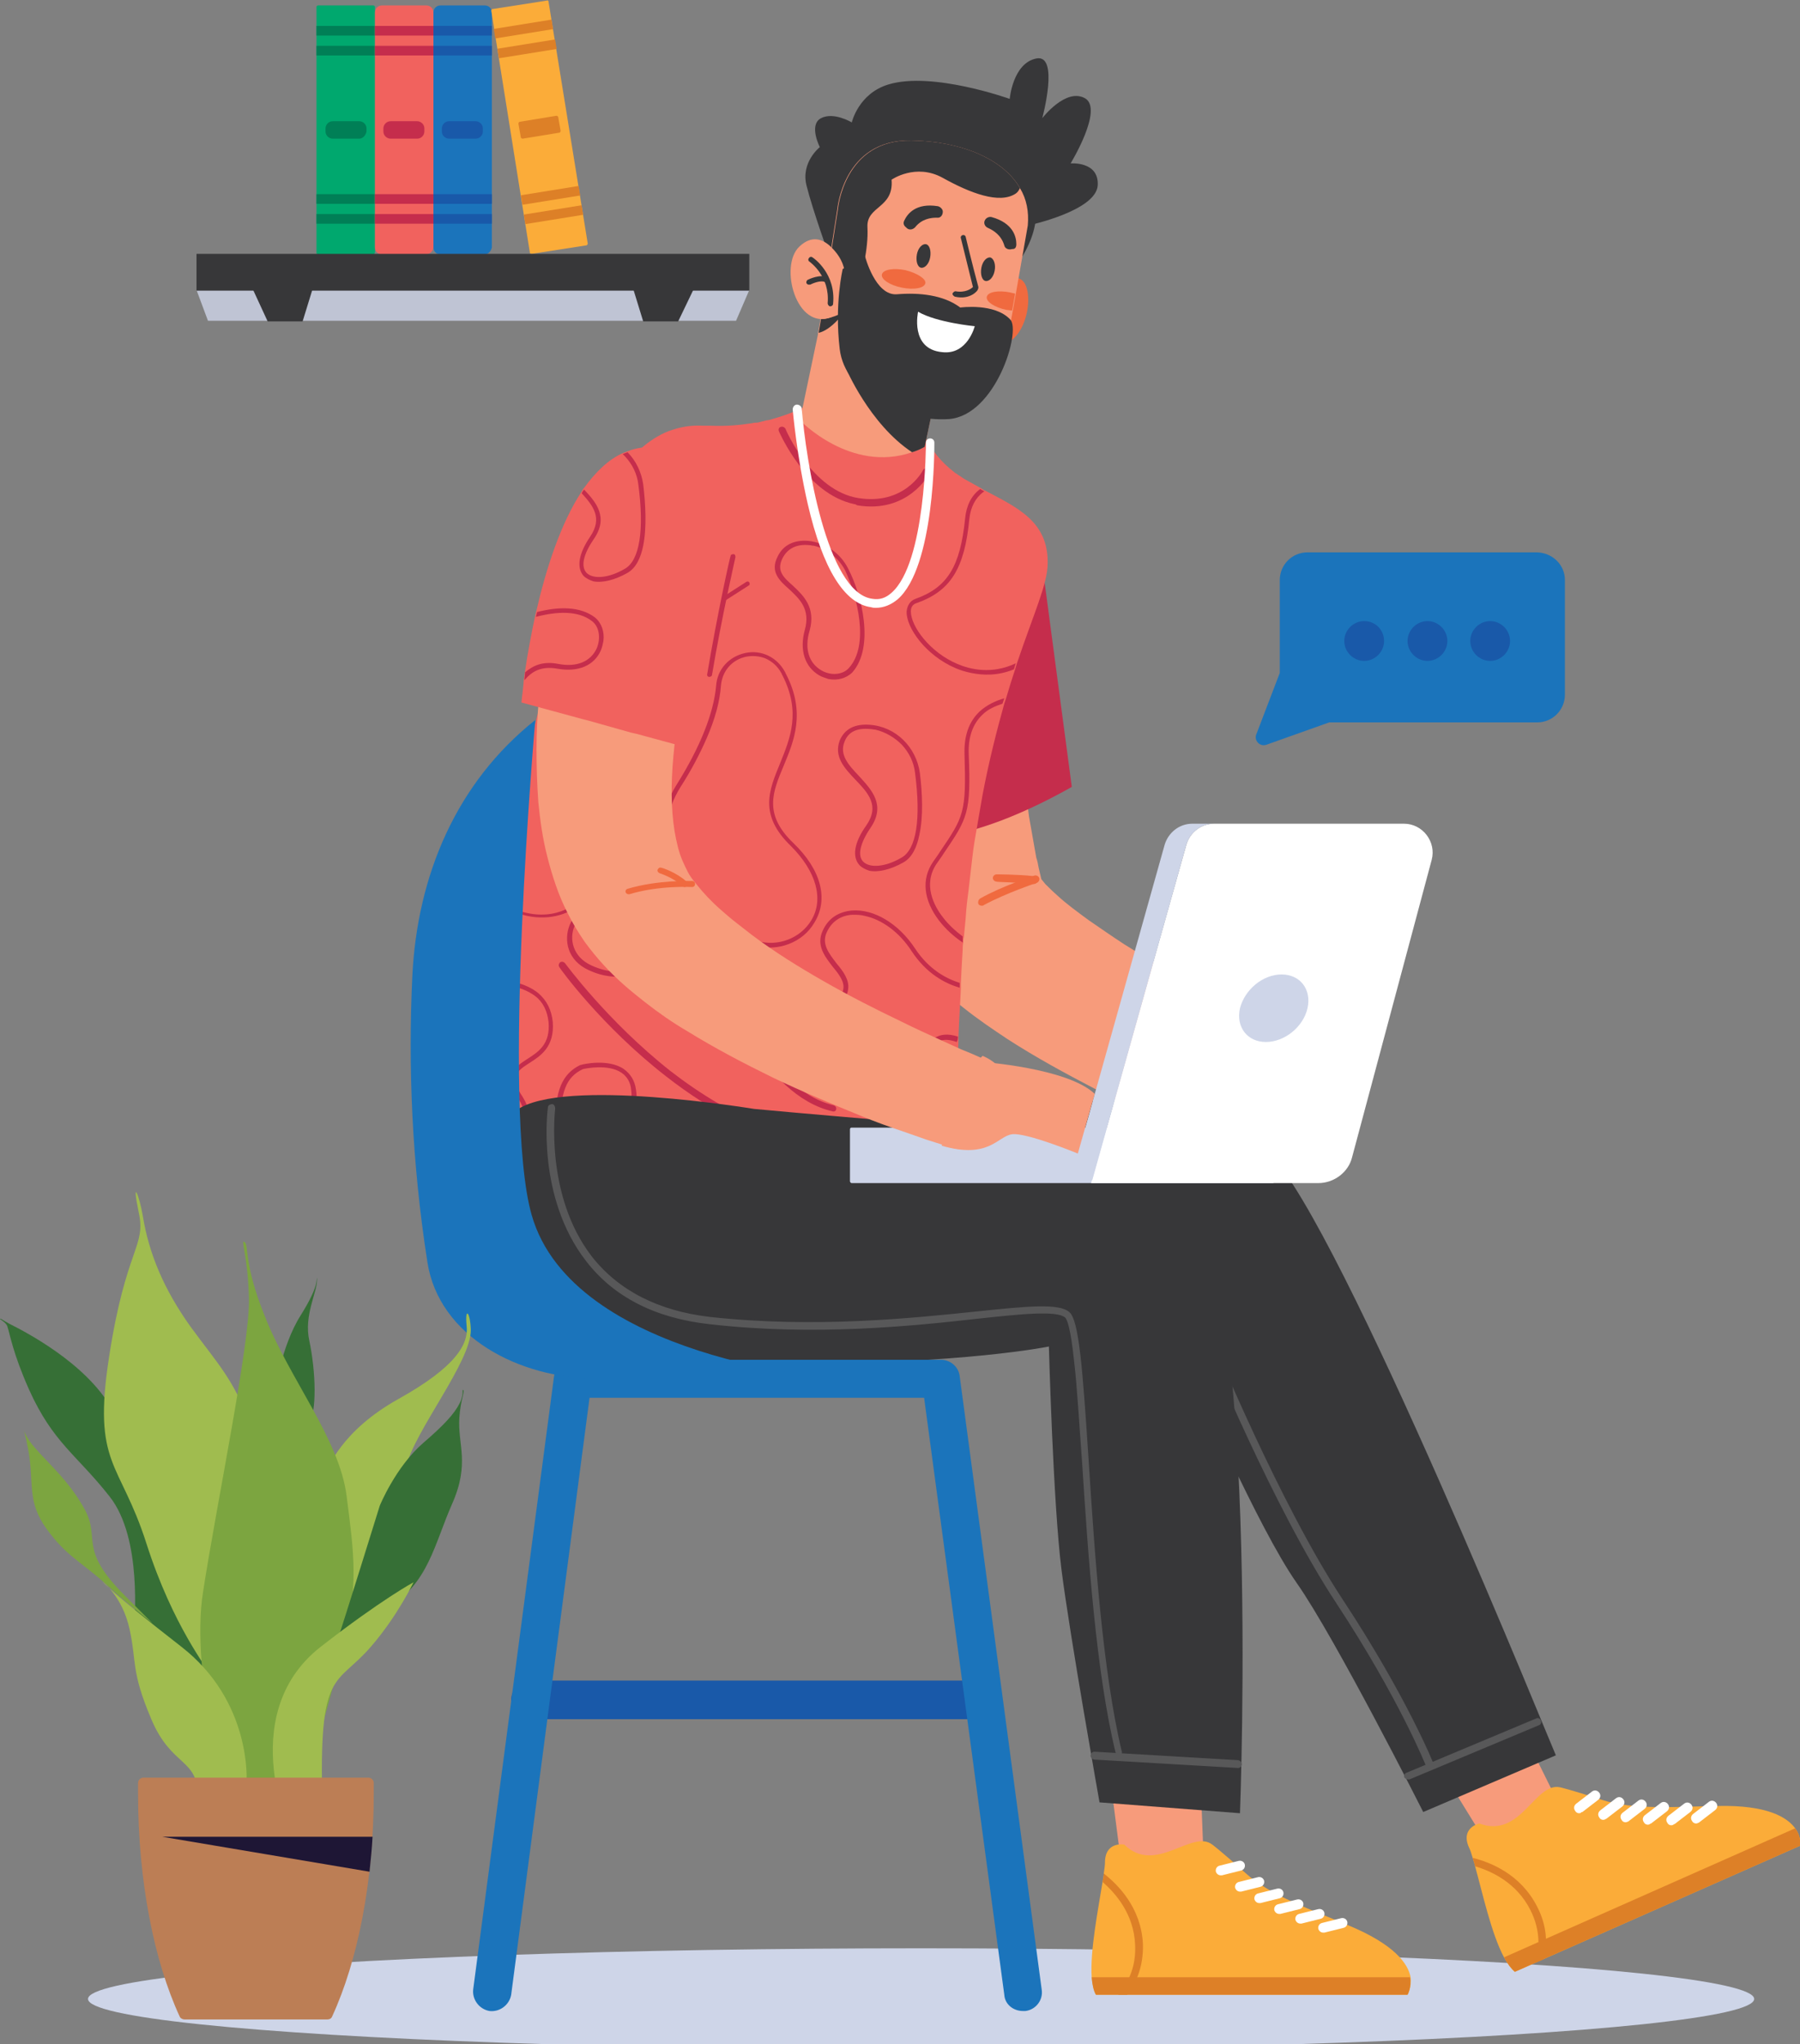 <?xml version="1.0" encoding="utf-8"?>
<!-- Generator: Adobe Illustrator 23.0.0, SVG Export Plug-In . SVG Version: 6.00 Build 0)  -->
<svg version="1.1" id="Layer_1" xmlns="http://www.w3.org/2000/svg" xmlns:xlink="http://www.w3.org/1999/xlink" x="0px" y="0px"
	 width="298.6px" height="339px" viewBox="0 0 298.6 339" style="enable-background:new 0 0 298.6 339;" xml:space="preserve">
<rect x="0" y="0" width="298.6" height="339" fill="#808080" stroke="none"/>
<style type="text/css">
	.st0{fill:#CED5E8;}
	.st1{fill:#F79B7B;}
	.st2{fill:#C52D4C;}
	.st3{fill:#F06A3F;}
	.st4{fill:#FBAC39;}
	.st5{fill:#DD8027;}
	.st6{fill:#FFFFFF;}
	.st7{fill:#373739;}
	.st8{fill:#585859;}
	.st9{fill:#F1625E;}
	.st10{fill:#1959A9;}
	.st11{fill:#1B74BB;}
	.st12{fill:#00A86E;}
	.st13{fill:#007F56;}
	.st14{opacity:0.8;}
	.st15{fill:#366F36;}
	.st16{fill:#A0BC4F;}
	.st17{fill:#7CA540;}
	.st18{fill:#BC7E55;}
	.st19{fill:#1E1635;}
</style>
<g>
	<g>
		<ellipse class="st0" cx="152.8" cy="331.5" rx="138.2" ry="8.4"/>
	</g>
	<g>
		<g>
			<g>
				<g>
					<g>
						<g>
							<g>
								<path class="st1" d="M145.1,88l-0.2,0.8l-0.1,0.6l-0.2,1.2c-0.1,0.7-0.2,1.5-0.4,2.2c-0.2,1.5-0.4,2.9-0.5,4.3
									c-0.3,2.9-0.5,5.7-0.7,8.5c-0.1,2.8-0.2,5.7-0.1,8.5c0,2.8,0.2,5.7,0.4,8.5c0.2,2.8,0.5,5.6,0.8,8.4
									c0.2,1.4,0.4,2.8,0.6,4.2c0.1,0.7,0.2,1.4,0.3,2.1l0.4,2.1c0.1,0.7,0.3,1.4,0.4,2.1c0.1,0.7,0.3,1.4,0.4,2.1
									c0.3,1.4,0.6,2.8,1,4.1c0.2,0.7,0.3,1.4,0.5,2.1l0.6,2.1l0.1,0.5l0.1,0.3l0.2,0.5c0.1,0.5,0.3,0.9,0.5,1.3
									c0.2,0.4,0.3,0.8,0.5,1.2c0.2,0.4,0.3,0.7,0.5,1l0.3,0.5c0.1,0.2,0.2,0.3,0.3,0.5l0.3,0.4l0.3,0.4c0.2,0.3,0.4,0.5,0.5,0.8
									c0.7,1,1.4,1.8,2.1,2.5c0.7,0.7,1.3,1.4,2,2c1.3,1.2,2.5,2.3,3.8,3.3c2.5,2,4.9,3.6,7.3,5.2c4.8,3.1,9.6,5.7,14.4,8.2
									c4.8,2.5,9.6,4.8,14.5,7c2.4,1.1,4.9,2.2,7.3,3.2c1.2,0.5,2.4,1,3.7,1.5l1.9,0.8l1.9,0.8l8.4-18.9l-1.6-0.8l-1.7-0.9
									l-3.4-1.7c-2.2-1.2-4.5-2.4-6.7-3.6c-4.4-2.4-8.8-4.9-13-7.4c-2.1-1.3-4.2-2.6-6.3-3.9c-2-1.3-4-2.7-5.9-4
									c-1.9-1.4-3.7-2.7-5.2-4.1c-0.8-0.7-1.4-1.3-2-1.9c-0.5-0.6-0.9-1.1-1-1.3c0,0,0,0,0,0c0,0,0,0,0,0c0,0,0,0,0,0l0,0
									c0,0,0,0,0,0c0,0.1,0.1,0.1,0.1,0.2c0,0.1,0.1,0.2,0.1,0.3c0.1,0.1,0.1,0.2,0.2,0.4l0,0.1c0,0,0,0,0,0l0-0.1l0-0.2l-0.1-0.4
									l-0.4-1.7c-0.1-0.6-0.2-1.1-0.4-1.7c-0.2-1.1-0.4-2.3-0.6-3.4c-0.1-0.6-0.2-1.2-0.3-1.7c-0.1-0.6-0.2-1.2-0.3-1.7
									c-0.3-2.3-0.6-4.6-0.8-7c-0.2-2.3-0.3-4.7-0.4-7c-0.1-2.3-0.1-4.7-0.1-7c0-2.3,0.1-4.7,0.3-7c0.2-2.3,0.4-4.7,0.6-6.9
									c0.1-1.1,0.3-2.3,0.5-3.4c0.1-0.6,0.2-1.1,0.3-1.6l0.1-0.8l0.1-0.5L145.1,88z"/>
							</g>
						</g>
					</g>
					<g>
						<path class="st2" d="M173,94.4l4.8,36.1c-7.1,4-13.9,6.8-20,8L173,94.4z"/>
					</g>
					<g>
						<g>
							<g>
								<g>
									<path class="st3" d="M162.9,150.2c0.1,0,0.2,0,0.3-0.1c3.7-2,8.8-3.7,8.8-3.7c0.3-0.1,0.5-0.5,0.4-0.8
										c-0.1-0.3-0.5-0.5-0.8-0.4c-0.2,0.1-5.3,1.7-9,3.8c-0.3,0.2-0.4,0.6-0.3,0.9C162.4,150.1,162.6,150.2,162.9,150.2z"/>
								</g>
							</g>
						</g>
						<g>
							<g>
								<g>
									<path class="st3" d="M171.5,146.6c0.3,0,0.6-0.2,0.6-0.6c0-0.3-0.2-0.7-0.6-0.7c-2.6-0.3-6.1-0.3-6.2-0.3c0,0,0,0,0,0
										c-0.3,0-0.6,0.3-0.6,0.6c0,0.3,0.3,0.6,0.6,0.6C165.3,146.3,168.8,146.3,171.5,146.6C171.4,146.6,171.4,146.6,171.5,146.6z
										"/>
								</g>
							</g>
						</g>
					</g>
				</g>
				<g>
					<g>
						<g>
							<g>
								<g>
									<g>
										<polygon class="st1" points="239.9,294.8 246.5,305.5 259,300 253.3,288.5 										"/>
									</g>
								</g>
							</g>
						</g>
						<g>
							<g>
								<g>
									<g>
										<g>
											<g>
												<g>
													<path class="st4" d="M298.6,306.1L251.3,327c-0.6-0.5-1.2-1.3-1.8-2.4c-2.1-3.9-3.6-10.8-4.8-15.1
														c-0.1-0.5-0.3-1-0.4-1.4c-0.2-0.7-0.4-1.3-0.6-1.7c-1.5-3.3,1.7-4,1.7-4c6.9,2.6,9.2-6.9,13.4-6c0,0,1.8,0.4,7,2.1
														c5.2,1.7,12.6,1.1,19.1,1c8.3-0.2,11.6,1.9,12.9,3.7C298.9,304.7,298.6,306.1,298.6,306.1z"/>
												</g>
											</g>
										</g>
									</g>
								</g>
							</g>
							<g>
								<g>
									<g>
										<g>
											<g>
												<path class="st5" d="M298.6,306.1L251.3,327c-0.6-0.5-1.2-1.3-1.8-2.4l48.3-21.4C298.9,304.7,298.6,306.1,298.6,306.1z"
													/>
											</g>
										</g>
									</g>
								</g>
							</g>
							<g>
								<g>
									<g>
										<g>
											<g>
												<g>
													<path class="st5" d="M256.1,324.9l-1.4,0.6c0.7-2.2,0.9-5.3-0.8-8.7c-2.3-4.6-6.5-6.5-9.2-7.3c-0.1-0.5-0.3-1-0.4-1.4
														c2.8,0.7,7.9,2.6,10.7,8.1C256.7,319.5,256.7,322.5,256.1,324.9z"/>
												</g>
											</g>
										</g>
									</g>
								</g>
							</g>
							<g>
								<g>
									<g>
										<g>
											<g>
												<path class="st6" d="M266.3,301.7c-0.3,0.2-0.8,0.1-1-0.3c-0.3-0.4-0.2-0.9,0.2-1.2l2.6-2c0.4-0.3,0.9-0.2,1.2,0.2
													c0.3,0.4,0.2,0.9-0.2,1.2l-2.6,2C266.4,301.6,266.4,301.7,266.3,301.7z"/>
											</g>
										</g>
									</g>
								</g>
							</g>
							<g>
								<g>
									<g>
										<g>
											<g>
												<path class="st6" d="M262.3,300.6c-0.3,0.2-0.8,0.1-1-0.3c-0.3-0.4-0.2-0.9,0.2-1.2l2.6-2c0.4-0.3,0.9-0.2,1.2,0.2
													c0.3,0.4,0.2,0.9-0.2,1.2l-2.6,2C262.4,300.5,262.3,300.5,262.3,300.6z"/>
											</g>
										</g>
									</g>
								</g>
							</g>
							<g>
								<g>
									<g>
										<g>
											<g>
												<path class="st6" d="M270,302.1c-0.3,0.2-0.8,0.1-1-0.3c-0.3-0.4-0.2-0.9,0.2-1.2l2.6-2c0.4-0.3,0.9-0.2,1.2,0.2
													c0.3,0.4,0.2,0.9-0.2,1.2l-2.6,2C270.1,302.1,270.1,302.1,270,302.1z"/>
											</g>
										</g>
									</g>
								</g>
							</g>
							<g>
								<g>
									<g>
										<g>
											<g>
												<path class="st6" d="M273.7,302.5c-0.3,0.2-0.8,0.1-1-0.3c-0.3-0.4-0.2-0.9,0.2-1.2l2.6-2c0.4-0.3,0.9-0.2,1.2,0.2
													c0.3,0.4,0.2,0.9-0.2,1.2l-2.6,2C273.8,302.4,273.8,302.4,273.7,302.5z"/>
											</g>
										</g>
									</g>
								</g>
							</g>
							<g>
								<g>
									<g>
										<g>
											<g>
												<path class="st6" d="M277.6,302.6c-0.3,0.2-0.8,0.1-1-0.3c-0.3-0.4-0.2-0.9,0.2-1.2l2.6-2c0.4-0.3,0.9-0.2,1.2,0.2
													c0.3,0.4,0.2,0.9-0.2,1.2l-2.6,2C277.7,302.5,277.7,302.5,277.6,302.6z"/>
											</g>
										</g>
									</g>
								</g>
							</g>
							<g>
								<g>
									<g>
										<g>
											<g>
												<path class="st6" d="M281.7,302.3c-0.3,0.2-0.8,0.1-1-0.3c-0.3-0.4-0.2-0.9,0.2-1.2l2.6-2c0.4-0.3,0.9-0.2,1.2,0.2
													c0.3,0.4,0.2,0.9-0.2,1.2l-2.6,2C281.8,302.3,281.7,302.3,281.7,302.3z"/>
											</g>
										</g>
									</g>
								</g>
							</g>
						</g>
					</g>
					<g>
						<g>
							<g>
								<g>
									<path class="st7" d="M210.6,191.3c-4.4-4.3-39-14-62-7.6c-2.6,5.1-6,17.9,2.3,29.8c30.2,4.9,47.1,15.1,47.1,15.1
										s10.7,24.8,17.1,33.9c6.4,9.1,21,38,21,38l22-9.4C258,291.1,222.5,203.1,210.6,191.3z"/>
								</g>
							</g>
						</g>
					</g>
					<g>
						<g>
							<g>
								<path class="st8" d="M233.6,295.1c0.1,0,0.2,0,0.2,0l21.5-9c0.3-0.1,0.5-0.5,0.3-0.8c-0.1-0.3-0.5-0.5-0.8-0.3l-21.5,9
									c-0.3,0.1-0.5,0.5-0.3,0.8C233.1,294.9,233.3,295.1,233.6,295.1z"/>
							</g>
						</g>
					</g>
					<g>
						<g>
							<g>
								<path class="st8" d="M237.2,293.3c0.1,0,0.2,0,0.2,0c0.3-0.1,0.5-0.5,0.4-0.8c0-0.1-4.6-11.4-15.1-27.3
									c-10.4-15.8-21.4-42.6-21.5-42.9c-0.1-0.3-0.5-0.5-0.8-0.3c-0.3,0.1-0.5,0.5-0.3,0.8c0.1,0.3,11.1,27.2,21.6,43.1
									c10.4,15.8,14.9,27,14.9,27.1C236.7,293.1,237,293.3,237.2,293.3z"/>
							</g>
						</g>
					</g>
				</g>
				<g>
					<g>
						<g>
							<g>
								<g>
									<polygon class="st1" points="184.4,296.7 186,309.1 199.7,309.1 199.2,296.3 									"/>
								</g>
							</g>
						</g>
					</g>
					<g>
						<g>
							<g>
								<g>
									<path class="st4" d="M233.5,330.8h-51.7c-0.4-0.7-0.6-1.7-0.7-2.9c-0.3-4.4,1.1-11.4,1.8-15.8c0.1-0.5,0.2-1,0.2-1.4
										c0.1-0.7,0.2-1.3,0.2-1.8c0-3.6,3.2-3,3.2-3c5.2,5.1,11.2-2.6,14.6,0c0,0,1.5,1.1,5.6,4.8c4.1,3.7,11.1,6.1,17,8.6
										c7.7,3.2,9.9,6.4,10.3,8.6C234.2,329.6,233.5,330.8,233.5,330.8z"/>
								</g>
							</g>
						</g>
						<g>
							<g>
								<g>
									<g>
										<g>
											<g>
												<path class="st5" d="M233.5,330.8h-51.7c-0.4-0.7-0.6-1.7-0.7-2.9h52.8C234.2,329.6,233.5,330.8,233.5,330.8z"/>
											</g>
										</g>
									</g>
								</g>
							</g>
						</g>
						<g>
							<g>
								<g>
									<g>
										<g>
											<g>
												<g>
													<path class="st5" d="M187,330.8h-1.5c1.5-1.8,3-4.4,2.8-8.3c-0.2-5.1-3.3-8.6-5.4-10.4c0.1-0.5,0.2-1,0.2-1.4
														c2.3,1.8,6.2,5.6,6.5,11.7C189.7,326.1,188.5,328.8,187,330.8z"/>
												</g>
											</g>
										</g>
									</g>
								</g>
							</g>
						</g>
						<g>
							<g>
								<g>
									<g>
										<g>
											<g>
												<path class="st6" d="M205.7,313.7c-0.4,0-0.7-0.3-0.8-0.6c-0.1-0.5,0.2-0.9,0.6-1l3.2-0.8c0.5-0.1,0.9,0.2,1,0.6
													c0.1,0.5-0.2,0.9-0.6,1l-3.2,0.8C205.8,313.7,205.8,313.7,205.7,313.7z"/>
											</g>
										</g>
									</g>
								</g>
							</g>
						</g>
						<g>
							<g>
								<g>
									<g>
										<g>
											<g>
												<path class="st6" d="M202.5,311c-0.4,0-0.7-0.3-0.8-0.6c-0.1-0.5,0.2-0.9,0.6-1l3.2-0.8c0.5-0.1,0.9,0.2,1,0.6
													c0.1,0.5-0.2,0.9-0.6,1l-3.2,0.8C202.6,311,202.6,311,202.5,311z"/>
											</g>
										</g>
									</g>
								</g>
							</g>
						</g>
						<g>
							<g>
								<g>
									<g>
										<g>
											<g>
												<path class="st6" d="M208.9,315.6c-0.4,0-0.7-0.3-0.8-0.6c-0.1-0.5,0.2-0.9,0.6-1l3.2-0.8c0.5-0.1,0.9,0.2,1,0.6
													c0.1,0.5-0.2,0.9-0.6,1l-3.2,0.8C209.1,315.6,209,315.6,208.9,315.6z"/>
											</g>
										</g>
									</g>
								</g>
							</g>
						</g>
						<g>
							<g>
								<g>
									<g>
										<g>
											<g>
												<path class="st6" d="M212.2,317.4c-0.4,0-0.7-0.3-0.8-0.6c-0.1-0.5,0.2-0.9,0.6-1l3.2-0.8c0.5-0.1,0.9,0.2,1,0.6
													c0.1,0.5-0.2,0.9-0.6,1l-3.2,0.8C212.3,317.4,212.2,317.4,212.2,317.4z"/>
											</g>
										</g>
									</g>
								</g>
							</g>
						</g>
						<g>
							<g>
								<g>
									<g>
										<g>
											<g>
												<path class="st6" d="M215.7,319c-0.4,0-0.7-0.3-0.8-0.6c-0.1-0.5,0.2-0.9,0.6-1l3.2-0.8c0.5-0.1,0.9,0.2,1,0.6
													c0.1,0.5-0.2,0.9-0.6,1l-3.2,0.8C215.8,319,215.8,319,215.7,319z"/>
											</g>
										</g>
									</g>
								</g>
							</g>
						</g>
						<g>
							<g>
								<g>
									<g>
										<g>
											<g>
												<path class="st6" d="M219.5,320.5c-0.4,0-0.7-0.3-0.8-0.6c-0.1-0.5,0.2-0.9,0.6-1l3.2-0.8c0.5-0.1,0.9,0.2,1,0.6
													c0.1,0.5-0.2,0.9-0.6,1l-3.2,0.8C219.7,320.5,219.6,320.5,219.5,320.5z"/>
											</g>
										</g>
									</g>
								</g>
							</g>
						</g>
					</g>
				</g>
				<g>
					<g>
						<g>
							<g>
								<g>
									<g>
										<g>
											<g>
												<g>
													<g>
														<g>
															<g>
																<g>
																	<g>
																		<path class="st9" d="M80.7,193.6c0,0.2,0.1,0.4,0.1,0.6c0.1,0.1,0.2,0.2,0.3,0.2c8,6.2,17.4,10.3,27,12.6
																			c0.3,0.1,0.7,0.2,1,0.2c1.6,0.4,3.3,0.7,4.9,1c2.2,0.4,4.5,0.7,6.7,0.8c2,0.2,3.9,0.3,5.8,0.3
																			c8.3,0.2,16.1-0.9,22.8-3c0.3-0.1,0.5-0.2,0.8-0.2c1.8-0.6,3.4-1.2,5-2c0.2-0.1,0.5-0.2,0.7-0.3
																			c1-0.5,1.9-1,2.8-1.5c-0.1-3.2-0.2-7-0.1-11.1c0-0.3,0-0.7,0-1c0.1-5.7,0.2-11.8,0.5-17.4c0-0.3,0-0.5,0-0.8
																			c0.1-2.9,0.3-5.7,0.4-8.2c0-0.3,0-0.5,0-0.8c0.1-2.1,0.2-4,0.3-5.5c0-0.4,0-0.8,0.1-1.2c0-0.3,0-0.6,0.1-0.9v0
																			c0.1-1.1,0.2-2.1,0.3-3.2c0.1-1.7,0.3-3.3,0.5-4.8c0.2-1.8,0.4-3.5,0.6-5.2c0.2-1.8,0.5-3.5,0.8-5.2
																			c0.3-1.8,0.6-3.5,0.9-5.2c1.1-5.8,2.4-10.8,3.6-15.1c0.1-0.3,0.2-0.6,0.3-0.9c0.5-1.7,1-3.3,1.5-4.8
																			c0.1-0.3,0.2-0.7,0.3-1c2.8-8.3,5.1-13.2,5.1-16.6c0.1-6.9-5-9.2-10.3-12c-0.3-0.1-0.5-0.3-0.7-0.4
																			c-0.9-0.5-1.8-1-2.7-1.5c-0.4-0.2-0.7-0.5-1.1-0.7c-0.2-0.2-0.5-0.3-0.7-0.5c-2.1-1.6-3.9-3.7-5.1-6.5l-20-4.2
																			c0,0-1.9,1-5.1,1.9c-0.3,0.1-0.6,0.2-0.9,0.2c-0.4,0.1-0.8,0.2-1.2,0.3c-0.3,0.1-0.5,0.1-0.8,0.1
																			c-0.2,0-0.4,0.1-0.6,0.1c-1.9,0.3-4.1,0.5-6.6,0.4c-0.3,0-0.5,0-0.8,0c-0.2,0-0.4,0-0.5,0
																			c-1.7-0.1-3.3,0.1-4.9,0.6c0,0,0,0,0,0c-0.3,0.1-0.6,0.2-0.9,0.3c-6.5,2.6-11.6,10.4-14.9,22.3
																			c-0.9,3.3-1.8,6.6-2.7,9.7c-0.1,0.3-0.2,0.7-0.3,1c-0.2,0.7-0.4,1.4-0.6,2.1l0,0c-0.1,0.3-0.1,0.5-0.2,0.7
																			c-0.7,2.5-1.3,4.9-2,7.3c0,0,0,0,0,0c-0.1,0.3-0.1,0.5-0.2,0.8c0,0,0,0,0,0c0,0.1-0.1,0.3-0.1,0.4l-0.4,1.4
																			c-2.2,8.6-4.1,16.8-5.3,25.1c-0.2,1.7-0.5,3.5-0.7,5.2c0,0.4-0.1,0.9-0.1,1.4c0,0.1,0,0.2,0,0.3
																			c0,0.2,0,0.4-0.1,0.6c0,0.1,0,0.2,0,0.3c-0.3,3.1-0.7,7.5-1.1,12.3c0,0.3,0,0.5-0.1,0.8
																			C80.9,174.4,80.1,187.7,80.7,193.6z"/>
																	</g>
																</g>
															</g>
														</g>
													</g>
												</g>
											</g>
										</g>
									</g>
								</g>
							</g>
						</g>
						<g>
							<g>
								<g>
									<g>
										<g>
											<g>
												<path class="st2" d="M141.7,83.6c-8-1.7-12.3-11.7-12.5-12.1c-0.1-0.3,0-0.6,0.3-0.7c0.3-0.1,0.6,0,0.8,0.3
													c0,0.1,4.4,10.3,12.1,11.5c7.6,1.2,10.6-4.4,10.7-4.6c0.1-0.3,0.5-0.4,0.8-0.2c0.3,0.1,0.4,0.5,0.2,0.8
													c0,0.1-3.5,6.6-11.9,5.2C142,83.7,141.9,83.6,141.7,83.6z"/>
											</g>
										</g>
									</g>
								</g>
							</g>
						</g>
						<g>
							<g>
								<g>
									<path class="st2" d="M133.6,190c-7.5-1.6-15.3-5.4-23.1-11.5c-10.7-8.3-17.7-18-17.7-18.1c-0.2-0.3-0.1-0.6,0.1-0.8
										c0.3-0.2,0.6-0.1,0.8,0.1c0.1,0.1,7,9.6,17.5,17.9c9.7,7.5,24.4,15.5,40,10.5c0.3-0.1,0.6,0.1,0.7,0.4
										c0.1,0.3-0.1,0.6-0.4,0.7C145.8,191.1,139.8,191.3,133.6,190z"/>
								</g>
							</g>
						</g>
						<g>
							<g>
								<g>
									<g>
										<g>
											<g>
												<path class="st2" d="M138.1,184.3C138.1,184.3,138.1,184.3,138.1,184.3c-11.7-2.7-18-20.3-18.3-21.1
													c-0.1-0.3,0.1-0.6,0.4-0.7c0.3-0.1,0.6,0.1,0.7,0.4c0.1,0.2,6.3,17.8,17.4,20.4c0.3,0.1,0.5,0.4,0.4,0.7
													C138.7,184.2,138.4,184.4,138.1,184.3z"/>
											</g>
										</g>
									</g>
								</g>
							</g>
						</g>
						<g>
							<g>
								<g>
									<g>
										<g>
											<g>
												<g>
													<path class="st2" d="M159.7,156.3c-1.5-1-2.8-2.2-3.9-3.6c-2.6-3.4-3-6.9-1-9.8c0.4-0.6,0.8-1.1,1.1-1.6
														c4-5.9,4.4-6.5,4.1-16.2c-0.1-3,0.7-5.4,2.5-7.1c1.2-1.1,2.7-1.8,4.1-2.2c-0.1,0.3-0.2,0.6-0.3,0.9
														c-1.2,0.4-2.4,0.9-3.3,1.8c-1.6,1.5-2.4,3.7-2.3,6.5c0.4,9.9-0.2,10.7-4.2,16.6c-0.3,0.5-0.7,1-1.1,1.6
														c-2.4,3.5-0.4,7.1,1,8.9c0.9,1.2,2.1,2.3,3.3,3.2l0,0C159.7,155.7,159.7,156,159.7,156.3z"/>
												</g>
											</g>
										</g>
									</g>
								</g>
							</g>
							<g>
								<g>
									<g>
										<g>
											<g>
												<g>
													<path class="st2" d="M83,150.1c1.6,0.9,3.1,1.5,4.5,1.8c3.9,0.8,7.3-0.4,9.4-2.5c2.6-2.6,3.6-7.1,0.5-10.6
														c-3-3.4-1.7-5.2-0.1-7.5c1.6-2.3,3.6-5.1,1.5-10c-1.2-2.9-3-4.8-5.4-5.8c-1.2-0.5-2.4-0.7-3.6-0.7
														c-0.1,0.3-0.1,0.5-0.2,0.8c1.1,0,2.3,0.2,3.5,0.7c2.2,0.9,3.9,2.7,5,5.4c1.9,4.6,0.2,7-1.4,9.3
														c-1.7,2.4-3.3,4.6,0.1,8.5c2.5,2.8,2.3,6.8-0.5,9.6c-2.8,2.8-7.8,3.8-13.3,0.5c0,0.2,0,0.4-0.1,0.6
														C83.1,149.9,83,150,83,150.1z"/>
												</g>
											</g>
										</g>
									</g>
								</g>
							</g>
							<g>
								<g>
									<g>
										<g>
											<g>
												<g>
													<path class="st2" d="M131.6,139.8c-5-4.8-3.4-8.5-1.6-12.8c1.7-4.1,3.7-8.8,0.4-15.2c-0.1-0.1-0.1-0.3-0.2-0.4
														c-1.3-2.4-3.9-3.7-6.6-3.1c-2.7,0.6-4.6,2.7-4.8,5.4c-0.4,4.6-2.7,10.3-6.6,16.5c-2.6,4.2-3.2,8.7-1.5,13.1
														c2.2,5.8,7.8,10.7,12.7,12.8c0.6,0.3,1.2,0.5,1.8,0.7c3.8,1.1,8-0.5,9.9-3.8C137.5,149.1,136.2,144.2,131.6,139.8z
														 M134.6,152.6c-1.8,3-5.6,4.5-9.1,3.4c-5.1-1.5-11.7-6.7-14-13c-1.6-4.3-1.1-8.5,1.4-12.5c1.8-2.8,3.2-5.5,4.3-8
														c1.4-3.2,2.2-6.1,2.4-8.8c0.2-2.4,1.8-4.3,4.2-4.8c1.1-0.2,2.2-0.1,3.2,0.3c1.1,0.5,2,1.3,2.6,2.4
														c0.1,0.1,0.1,0.3,0.2,0.4c3.1,6.1,1.3,10.4-0.4,14.6c-1.8,4.4-3.6,8.5,1.8,13.7C135.4,144.5,136.7,149.1,134.6,152.6z"
														/>
												</g>
											</g>
										</g>
									</g>
								</g>
							</g>
							<g>
								<g>
									<g>
										<g>
											<g>
												<g>
													<path class="st2" d="M158.8,110.1c-4.5-1.9-7.7-6.2-7.7-8.7c0-0.7,0.3-1.2,1-1.4c5.6-2,7.9-5.7,8.7-13.9
														c0.2-2,1-3.5,2.3-4.5c0.1,0,0.1-0.1,0.2-0.1c-0.2-0.1-0.5-0.3-0.7-0.4c-1.5,1.1-2.3,2.8-2.5,4.9
														c-0.8,7.9-2.9,11.4-8.2,13.3c-0.9,0.3-1.4,1.1-1.5,2.1c-0.1,2.7,3.2,7.3,8.1,9.4c0.7,0.3,1.6,0.6,2.6,0.8
														c2,0.4,4.4,0.5,7.1-0.6c0.1-0.3,0.2-0.7,0.3-1C164.5,111.9,160.9,111,158.8,110.1z"/>
												</g>
											</g>
										</g>
									</g>
								</g>
							</g>
							<g>
								<g>
									<g>
										<g>
											<g>
												<g>
													<path class="st2" d="M140.7,94.3c-1.3-2.6-3.8-4.3-6.6-4.6c-2.4-0.2-4.2,0.7-5.1,2.6c-1.3,2.5,0.3,4,1.9,5.4
														c1.7,1.6,3.6,3.3,2.6,6.8c-0.9,3.3,0,6.1,2.4,7.5c0.5,0.3,1,0.4,1.5,0.6c1.5,0.3,3-0.1,4-1.1
														C145.1,107.3,143,98.7,140.7,94.3z M140.8,110.8c-1,1.1-2.9,1.3-4.5,0.4c-2.1-1.2-2.9-3.6-2-6.6
														c1.1-3.9-1.1-5.9-2.8-7.5c-1.6-1.4-2.7-2.5-1.7-4.5c0.8-1.6,2.3-2.4,4.4-2.2c0.3,0,0.5,0.1,0.8,0.1
														c2.2,0.5,4.1,2,5.2,4.1C142.2,98.9,144.3,107,140.8,110.8z"/>
												</g>
											</g>
										</g>
									</g>
								</g>
							</g>
							<g>
								<g>
									<g>
										<g>
											<g>
												<g>
													<path class="st2" d="M152.6,128.2c-0.6-4.3-4-7.7-8.3-8c-2.5-0.2-4.2,0.7-5,2.6c-1,2.7,0.8,4.6,2.6,6.5
														c2.1,2.2,4.1,4.3,1.8,7.6c-2,2.8-2.4,5.2-1.1,6.6c0.4,0.4,1,0.7,1.6,0.9c1.5,0.3,3.6-0.2,5.7-1.4
														c1.4-0.8,2.2-2.5,2.6-4.5C153.2,135.4,153,131.5,152.6,128.2z M149.6,142.2c-2.7,1.6-5.3,1.8-6.4,0.7
														c-1-1-0.5-3.1,1.2-5.6c2.6-3.8,0.2-6.3-1.9-8.6c-1.7-1.8-3.3-3.5-2.4-5.7c0.6-1.6,2-2.3,4.2-2.1c0.3,0,0.6,0.1,0.9,0.1
														c1.7,0.4,3.2,1.3,4.4,2.5c1.2,1.3,2,2.9,2.2,4.7C152.8,135.9,152,140.8,149.6,142.2z"/>
												</g>
											</g>
										</g>
									</g>
								</g>
							</g>
							<g>
								<g>
									<g>
										<g>
											<g>
												<g>
													<path class="st2" d="M158.9,171.9c-3.5-1.1-4.8,0.8-6.3,3c-1.3,2-2.8,4.2-6.3,5c-4.2,1-7.9-1.7-9.4-4.9
														c-1.1-2.4-1.3-5.7,1.6-7.9c1.4-1,2.1-2,2.2-3.1c0.2-1.5-0.8-2.9-1.9-4.2c-1.3-1.7-2.6-3.3-1.6-5.3
														c0.8-1.7,2.3-2.7,4.2-2.8c0.7,0,1.4,0,2.1,0.2c2.8,0.6,5.7,2.7,7.7,5.8c2.5,3.8,5.6,5.4,8,6.1c0-0.3,0-0.5,0-0.8
														c-2.2-0.7-5.1-2.2-7.4-5.7c-2.7-4.1-6.8-6.6-10.5-6.3c-2.2,0.2-3.9,1.3-4.8,3.3c-1.2,2.5,0.4,4.4,1.7,6.1
														c1,1.2,1.9,2.4,1.7,3.6c-0.1,0.8-0.7,1.7-1.9,2.6c-2.7,2.1-3.4,5.4-1.8,8.8c1.2,2.5,3.6,4.8,6.6,5.4
														c1.1,0.2,2.4,0.2,3.6,0c3.7-0.9,5.4-3.4,6.7-5.3c1.5-2.2,2.5-3.8,5.6-2.7C158.9,172.5,158.9,172.2,158.9,171.9z"/>
												</g>
											</g>
										</g>
									</g>
								</g>
							</g>
							<g>
								<g>
									<g>
										<g>
											<g>
												<g>
													<path class="st2" d="M120,163.4c0-0.2,0.3-3.9-1.9-6.1c-1.1-1.1-2.7-1.7-4.6-1.5c-3.9,0.2-5.6-1.1-7.6-2.6
														c-1.3-1-2.8-2.2-5-2.9c-3.1-1-5.5,0.9-6.4,3.1c-1,2.5-0.4,5.9,3.2,7.5c3.2,1.5,5.8,1.1,7.8,0.8
														c2.1-0.3,3.6-0.5,5.1,1.2c1.5,1.7,3.3,2.8,4.9,3.2c0.7,0.2,1.4,0.2,2.1,0C118.9,165.7,119.7,164.8,120,163.4
														C120,163.5,120,163.4,120,163.4z M117.5,165.3c-1.7,0.5-4.3-0.7-6.2-2.9c-0.8-0.9-1.7-1.4-2.5-1.6
														c-1-0.2-2.1-0.1-3.3,0.1c-2,0.3-4.4,0.6-7.4-0.8c-3.1-1.4-3.7-4.4-2.8-6.5c0.7-1.9,2.8-3.6,5.4-2.7
														c2.1,0.7,3.5,1.8,4.8,2.8c2,1.6,3.9,3,8.1,2.8c1.7-0.1,3.1,0.3,4,1.3c1.8,1.9,1.7,5.2,1.6,5.5
														C119,164.4,118.4,165.1,117.5,165.3z"/>
												</g>
											</g>
										</g>
									</g>
								</g>
							</g>
							<g>
								<g>
									<g>
										<g>
											<g>
												<g>
													<path class="st2" d="M87.8,176.3c1.9-1.2,4.2-2.7,3.9-6.8c-0.2-2-1-3.6-2.4-4.8c-2.1-1.7-5.1-2.2-7.3-2.3
														c0,0.3,0,0.5-0.1,0.8c0.9,0,1.9,0.1,2.9,0.3c1.4,0.3,2.8,0.8,4,1.7c1.3,1,2,2.5,2.2,4.3c0.3,3.6-1.6,4.9-3.5,6.1
														c-2,1.3-4,2.6-1.5,6.6c2.4,4,1.4,8.4-0.9,10.4c-1.2,1-2.7,1.3-4.2,1c0,0.2,0,0.4,0.1,0.6c0.1,0.1,0.2,0.2,0.3,0.2
														c1.6,0.2,3.1-0.2,4.3-1.2c2.6-2.2,3.7-7,1.1-11.3C84.4,178.5,85.8,177.6,87.8,176.3z"/>
												</g>
											</g>
										</g>
									</g>
								</g>
							</g>
							<g>
								<g>
									<g>
										<g>
											<g>
												<g>
													<path class="st2" d="M147.8,200.4c-1.6-1.6-4-2.2-7.1-1.9c-4,0.4-5.9,2.2-7.4,3.6c-2.2,2-3.5,3.2-10-1
														c-6.9-4.5-12.6-4-15-1.6c-1.8,1.8-1.8,4.5-0.3,7.5c0.3,0.1,0.7,0.2,1,0.2c-1.7-2.9-1.8-5.5-0.2-7.2
														c1.3-1.4,3.8-2,7.1-1.3c2,0.4,4.4,1.4,6.9,3c6.6,4.3,8.4,3.2,10.9,0.9c1.5-1.4,3.2-2.9,7-3.4c2.8-0.3,5,0.2,6.5,1.7
														c1.7,1.7,2,4.2,2.1,5.4c0.3-0.1,0.5-0.2,0.8-0.2C150,204.7,149.6,202.2,147.8,200.4z"/>
												</g>
											</g>
										</g>
									</g>
								</g>
							</g>
							<g>
								<g>
									<g>
										<g>
											<g>
												<g>
													<path class="st2" d="M105.7,189.7c-2.2-1.5-1.9-2.2-1.2-3.6c0.6-1.2,1.4-2.8,1-5.4c-0.2-1.5-0.9-2.6-2-3.4
														c-2.6-1.8-6.9-0.8-7.1-0.7c0,0,0,0-0.1,0c-3.8,1.8-4.2,5.8-4.1,10c0.2,5.4,2.8,9,7.3,10.3c0.1,0,0.3,0.1,0.4,0.1
														c3,0.6,6.1-1.1,7.1-3.1C107.8,192.3,107.3,190.8,105.7,189.7z M106.4,193.5c-0.9,1.8-3.9,3.4-6.6,2.6
														c-5.3-1.5-6.6-6-6.7-9.6c-0.2-5.3,0.8-7.9,3.6-9.2c0.4-0.1,4.2-0.9,6.4,0.6c0.9,0.6,1.5,1.6,1.6,2.8
														c0.3,2.4-0.4,3.8-1,5c-0.8,1.7-1.2,2.8,1.4,4.6C106.6,191.2,107,192.3,106.4,193.5z"/>
												</g>
											</g>
										</g>
									</g>
								</g>
							</g>
							<g>
								<g>
									<g>
										<g>
											<g>
												<g>
													<path class="st2" d="M155.7,203.7c-1.5-1.7-2.1-3.6-1.8-5.5c0.4-2.9,2.8-5.4,4.5-7c0-0.3,0-0.7,0-1
														c-1.9,1.6-4.8,4.5-5.3,7.9c-0.3,2.1,0.3,4.2,1.9,6C155.3,204,155.5,203.9,155.7,203.7
														C155.7,203.7,155.7,203.7,155.7,203.7z"/>
												</g>
											</g>
										</g>
									</g>
								</g>
							</g>
						</g>
					</g>
					<g>
						<g>
							<g>
								<path class="st7" d="M170.5,37.4c0,0,11.4-2.4,11.6-6.7c0.2-4-4.5-3.6-4.5-3.6s5.5-9,2.4-10.8c-3.2-1.8-7.1,3.3-7.1,3.3
									s2.9-10.7-1-9.9c-3.9,0.8-4.4,6.7-4.4,6.7s-12.8-4.6-20.1-2.4c-5,1.5-6.1,6.3-6.1,6.3s-3-1.8-5.1-0.7
									c-2.1,1.1-0.2,4.8-0.2,4.8s-3.2,2.5-2.2,6.4c1,4,3.8,11.8,3.8,11.8L170.5,37.4z"/>
							</g>
							<g>
								<g>
									<g>
										<g>
											<g>
												<g>
													<g>
														<g>
															<path class="st1" d="M154.5,68.9l-1.1,5.2c-0.7,0.4-1.4,0.7-2.1,0.9c-10.2,3.5-18.6-5.3-18.6-5.3l3.8-18.1l15.8,15.2
																L154.5,68.9z"/>
														</g>
													</g>
												</g>
											</g>
										</g>
									</g>
								</g>
								<g>
									<g>
										<g>
											<g>
												<g>
													<g>
														<g>
															<g>
																<path class="st7" d="M154.5,68.9l-1.1,5.2c-0.7,0.4-1.4,0.7-2.1,0.9c-7.1-4.7-11-14-11-14l12.1,5.8L154.5,68.9z"/>
															</g>
														</g>
													</g>
												</g>
											</g>
										</g>
									</g>
								</g>
							</g>
							<g>
								<g>
									<g>
										<g>
											<g>
												<g>
													<g>
														<g>
															<g>
																<path class="st7" d="M164.5,26.6c0,0,12.4,3.8,5,16.1C169.5,42.7,163.5,30,164.5,26.6z"/>
															</g>
														</g>
													</g>
												</g>
											</g>
										</g>
									</g>
								</g>
								<g>
									<g>
										<g>
											<g>
												<g>
													<g>
														<g>
															<g>
																<path class="st3" d="M165.8,47.1c0,0,3.7-2.9,4.6,1c0.9,3.9-1.8,10.7-6.1,8.6L165.8,47.1z"/>
															</g>
														</g>
													</g>
												</g>
											</g>
										</g>
									</g>
								</g>
								<g>
									<g>
										<g>
											<g>
												<g>
													<g>
														<g>
															<g>
																<path class="st1" d="M166.4,60.1c0,0-2.3,10.8-13.5,8.4c-11.1-2.4-16.9-12.7-17.2-13.2c0,0,0,0,0,0l0.4-2.3
																	l1.8-11.9l1-6.4c0,0,1-11.6,12.2-11.4c8.2,0.1,15.3,3,18.1,7.9c1.1,1.8,1.5,3.9,1.3,6.2l-2,11.4l-0.5,2.8
																	L166.4,60.1z"/>
															</g>
														</g>
													</g>
												</g>
											</g>
										</g>
									</g>
								</g>
								<g>
									<g>
										<g>
											<path class="st7" d="M143.5,42.5c0,0,1.7,6.6,5.3,6.3c3.7-0.3,7.7,0.1,10.5,2.2c0,0,5.7-0.8,8.3,2
												c1.8,1.9-2.4,15.9-10.2,16.5c-7.8,0.5-17.2-4.2-18.1-11.6c-0.9-7.5,0.5-13.3,0.5-13.3L143.5,42.5z"/>
										</g>
									</g>
								</g>
								<g>
									<g>
										<path class="st6" d="M161.7,54.1c0,0-6.3-0.6-9.4-2.4c0,0-1.4,6.2,4,6.7C160.5,58.9,161.7,54.1,161.7,54.1z"/>
									</g>
								</g>
								<g>
									<g>
										<g>
											<g>
												<g>
													<g>
														<g>
															<g>
																<g>
																	<path class="st3" d="M153.5,47c-0.2,0.8-1.9,1.1-3.9,0.7c-2-0.4-3.5-1.4-3.3-2.2c0.2-0.8,1.9-1.1,3.9-0.7
																		C152.2,45.3,153.7,46.3,153.5,47z"/>
																</g>
															</g>
														</g>
													</g>
												</g>
											</g>
										</g>
									</g>
								</g>
								<g>
									<g>
										<g>
											<g>
												<g>
													<g>
														<g>
															<g>
																<g>
																	<path class="st3" d="M167.9,51.5c-0.3,0-0.6-0.1-0.9-0.1c-2-0.4-3.5-1.4-3.3-2.2c0.2-0.8,1.9-1.1,3.9-0.7
																		c0.3,0.1,0.5,0.1,0.8,0.2L167.9,51.5z"/>
																</g>
															</g>
														</g>
													</g>
												</g>
											</g>
										</g>
									</g>
								</g>
								<g>
									<g>
										<g>
											<g>
												<g>
													<g>
														<g>
															<g>
																<g>
																	<path class="st7" d="M154.3,42.7c-0.2,1.1-0.9,1.8-1.5,1.7c-0.6-0.1-0.9-1.1-0.7-2.2c0.2-1.1,0.9-1.8,1.5-1.7
																		C154.2,40.6,154.5,41.6,154.3,42.7z"/>
																</g>
															</g>
														</g>
													</g>
												</g>
											</g>
										</g>
									</g>
									<g>
										<g>
											<g>
												<g>
													<g>
														<g>
															<g>
																<g>
																	<path class="st7" d="M165,44.9c-0.2,1.1-0.9,1.8-1.5,1.7c-0.6-0.1-0.9-1.1-0.7-2.2c0.2-1.1,0.9-1.8,1.5-1.7
																		C164.9,42.9,165.2,43.9,165,44.9z"/>
																</g>
															</g>
														</g>
													</g>
												</g>
											</g>
										</g>
									</g>
									<g>
										<g>
											<g>
												<g>
													<g>
														<g>
															<g>
																<g>
																	<path class="st7" d="M158.4,49.2c-0.2-0.1-0.4-0.3-0.4-0.5c0.1-0.2,0.3-0.4,0.5-0.4c1.6,0.3,2.6-0.4,2.9-0.7
																		c-1-4-2-8.1-2-8.1c-0.1-0.2,0.1-0.5,0.3-0.5c0.2-0.1,0.5,0.1,0.5,0.3c0,0,1,4.2,2.1,8.3c0,0.1,0,0.3-0.1,0.4
																		C162.3,48.1,161,49.8,158.4,49.2z"/>
																</g>
															</g>
														</g>
													</g>
												</g>
											</g>
										</g>
									</g>
									<g>
										<g>
											<g>
												<g>
													<g>
														<g>
															<g>
																<g>
																	<path class="st7" d="M150,36.6c0.5-1.1,1.9-3,5.6-2.4c0.4,0.1,0.8,0.5,0.8,0.9l0,0c0,0.6-0.4,1.1-1,1
																		c-1,0-2.5,0.2-3.6,1.6c-0.4,0.4-1,0.5-1.4,0.1l-0.1-0.1C149.9,37.4,149.8,37,150,36.6z"/>
																</g>
															</g>
														</g>
													</g>
												</g>
											</g>
										</g>
									</g>
									<g>
										<g>
											<g>
												<g>
													<g>
														<g>
															<g>
																<g>
																	<path class="st7" d="M168.6,40.5c0-1.2-0.5-3.5-4.1-4.5c-0.4-0.1-0.9,0.1-1.1,0.5l0,0c-0.3,0.5,0,1.1,0.5,1.3
																		c0.9,0.4,2.2,1.2,2.7,2.9c0.1,0.5,0.7,0.8,1.3,0.6l0.1,0C168.4,41.3,168.6,41,168.6,40.5z"/>
																</g>
															</g>
														</g>
													</g>
												</g>
											</g>
										</g>
									</g>
								</g>
								<g>
									<g>
										<g>
											<g>
												<g>
													<g>
														<g>
															<g>
																<path class="st7" d="M140.2,51.6c-0.1,0.1-2.2,3.1-4.4,3.6c0,0,0,0,0,0l0.4-2.3C136.1,52.9,137.9,53,140.2,51.6z"/>
															</g>
														</g>
													</g>
												</g>
											</g>
										</g>
									</g>
								</g>
								<g>
									<g>
										<g>
											<g>
												<g>
													<g>
														<g>
															<g>
																<path class="st1" d="M139.8,43.7c0,0-3.1-6.7-7.2-2.8c-3.4,3.2-0.5,14,5.3,11.7L139.8,43.7z"/>
															</g>
														</g>
													</g>
												</g>
											</g>
										</g>
									</g>
								</g>
								<g>
									<g>
										<g>
											<g>
												<g>
													<g>
														<g>
															<g>
																<path class="st7" d="M137.7,50.8c-0.2,0-0.4-0.3-0.4-0.5c0.4-4.5-2.9-6.8-3-6.9c-0.2-0.1-0.3-0.4-0.1-0.6
																	c0.1-0.2,0.4-0.3,0.6-0.1c0.2,0.1,3.9,2.7,3.4,7.7C138.2,50.6,138,50.8,137.7,50.8
																	C137.7,50.8,137.7,50.8,137.7,50.8z"/>
															</g>
														</g>
													</g>
												</g>
											</g>
										</g>
									</g>
								</g>
								<g>
									<g>
										<g>
											<g>
												<g>
													<g>
														<g>
															<g>
																<path class="st7" d="M134.1,47.2c-0.1,0-0.2-0.1-0.3-0.2c-0.1-0.2,0-0.5,0.2-0.6c0.2-0.1,2.1-1,3.3-0.4
																	c0.2,0.1,0.3,0.4,0.2,0.6c-0.1,0.2-0.4,0.3-0.6,0.2c-0.7-0.4-2.1,0.2-2.5,0.4C134.3,47.2,134.2,47.2,134.1,47.2z"/>
															</g>
														</g>
													</g>
												</g>
											</g>
										</g>
									</g>
								</g>
							</g>
							<g>
								<g>
									<g>
										<g>
											<g>
												<g>
													<path class="st7" d="M169.2,31.2c-0.2,0.4-0.4,0.7-0.7,0.9c-2.7,1.8-7.6-0.1-12.1-2.6c-4.5-2.5-8.5,0.3-8.5,0.3
														c0.4,4.8-4.2,4.3-4,7.9c0.2,3.7-1.1,8.2-1.1,8.2l-2.7-1c-0.3-1.8-1.4-3.1-2.1-3.8l1-6.4c0,0,1-11.6,12.2-11.4
														C159.3,23.4,166.4,26.3,169.2,31.2z"/>
												</g>
											</g>
										</g>
									</g>
								</g>
							</g>
						</g>
					</g>
				</g>
				<g>
					<g>
						<g>
							<g>
								<path class="st7" d="M85.7,184.1c0,0-10.7,42.1,44.7,42.1c29.6,0,43.6-2.9,43.6-2.9s0.7,26.1,2.1,37.1
									c1.4,11,6.3,38.5,6.3,38.5l23.3,1.8c0,0,3.7-95.6-10.6-104.4c-14.3-8.8-34.8-9.1-70-12.4C125,183.9,93.4,178.6,85.7,184.1z"
									/>
							</g>
						</g>
					</g>
				</g>
				<g>
					<g>
						<g>
							<path class="st8" d="M185.5,291.3c0,0,0.1,0,0.1,0c0.3-0.1,0.6-0.4,0.5-0.8c-3.2-13.4-4.5-32.7-5.5-48.2
								c-1-15.3-1.6-23.3-3.2-24.7c-1.7-1.5-6.9-1-15.5-0.1c-10.6,1.1-26.7,2.8-44.1,0.9c-8.6-1-15.2-4.4-19.6-10
								c-7.9-10.2-6.1-24.4-6.1-24.6c0-0.3-0.2-0.7-0.5-0.7c-0.3,0-0.7,0.2-0.7,0.5c-0.1,0.6-1.9,14.9,6.3,25.5
								c4.6,6,11.5,9.5,20.5,10.5c17.5,2,33.7,0.3,44.4-0.9c7.4-0.8,13.2-1.4,14.6-0.2c0.3,0.3,0.9,1.6,1.5,7.4
								c0.5,4.3,0.8,9.9,1.3,16.5c1,15.5,2.3,34.9,5.6,48.4C185,291.2,185.2,291.3,185.5,291.3z"/>
						</g>
					</g>
				</g>
				<g>
					<g>
						<g>
							<path class="st8" d="M205.4,293.2c0.3,0,0.6-0.3,0.6-0.6c0-0.3-0.2-0.6-0.6-0.7l-23.8-1.4c-0.4,0-0.6,0.2-0.7,0.6
								c0,0.3,0.2,0.6,0.6,0.7L205.4,293.2C205.3,293.2,205.3,293.2,205.4,293.2z"/>
						</g>
					</g>
				</g>
				<g>
					<g>
						<g>
							<g>
								<path class="st0" d="M141.3,196.2h69.8c0.2,0,0.3-0.1,0.3-0.3v-8.6c0-0.2-0.1-0.3-0.3-0.3h-69.8c-0.2,0-0.3,0.1-0.3,0.3v8.6
									C141,196,141.1,196.2,141.3,196.2z"/>
							</g>
						</g>
					</g>
					<g>
						<g>
							<g>
								<g>
									<path class="st6" d="M218.7,196.2c2.6,0,5-1.8,5.6-4.3l13.2-49.3c0.8-3-1.5-6-4.6-6h-31.5c-2.1,0-4,1.4-4.6,3.5l-15.8,56.1
										H218.7z"/>
								</g>
							</g>
						</g>
					</g>
					<g>
						<g>
							<g>
								<path class="st0" d="M196.8,140.1l-15.6,55.6h-3.6l15.6-55.6c0.6-2,2.4-3.5,4.6-3.5h3.6C199.3,136.6,197.4,138,196.8,140.1z
									"/>
							</g>
						</g>
					</g>
					<g>
						<g>
							<g>
								<path class="st0" d="M205.7,167.2c-0.7,3.1,1.2,5.6,4.3,5.6c3.1,0,6.2-2.5,6.9-5.6c0.7-3.1-1.2-5.6-4.3-5.6
									S206.5,164.1,205.7,167.2z"/>
							</g>
						</g>
					</g>
				</g>
				<g>
					<g>
						<g>
							<g>
								<path class="st1" d="M162.8,176.1c0,0,14.3,1,18.8,5.3l-2.8,9.9c0,0-8.5-3.5-10.9-3.2c-2.4,0.3-3.8,4.2-11.7,1.9
									L162.8,176.1z"/>
							</g>
						</g>
					</g>
				</g>
				<g>
					<g>
						<path class="st1" d="M162.7,175.4l-1.6-0.7l-1.7-0.7c-1.1-0.5-2.2-1-3.3-1.5c-2.2-1-4.4-2-6.6-3.1c-4.4-2.1-8.7-4.3-12.9-6.7
							c-4.2-2.4-8.2-4.9-11.8-7.6c-0.9-0.7-1.8-1.4-2.7-2.1c-0.9-0.7-1.7-1.4-2.5-2.1c-1.6-1.4-3-2.9-4.1-4.3
							c-0.6-0.7-1.1-1.4-1.4-2c-0.3-0.6-0.6-1.2-0.9-1.9c-0.6-1.4-1-3.1-1.3-4.9c-0.6-3.7-0.6-7.9-0.2-12.3
							c0.4-4.4,1.1-8.9,2.2-13.3c0.5-2.2,1.1-4.5,1.7-6.7c0.3-1.1,0.6-2.2,1-3.3c0.2-0.5,0.3-1.1,0.5-1.6l0.3-0.8l0.1-0.4l0.1-0.2
							l0-0.1l0,0c3-6.3,0.4-13.8-5.9-16.8c-6.3-3-13.8-0.4-16.8,5.9c-0.3,0.6-0.5,1.2-0.7,1.9l-0.4,1.3l-0.1,0.3l-0.1,0.3l-0.1,0.5
							l-0.3,1c-0.2,0.7-0.3,1.4-0.5,2c-0.3,1.3-0.6,2.7-0.9,4c-0.6,2.7-1,5.4-1.4,8.1c-0.8,5.4-1.4,11-1.4,16.7
							c0,2.9,0.1,5.8,0.3,8.7c0.3,3,0.7,6,1.5,9.1c0.8,3.1,1.8,6.3,3.4,9.4c0.8,1.6,1.7,3.1,2.8,4.7c1.1,1.5,2.1,2.7,3.2,3.9
							c2.2,2.4,4.5,4.3,6.8,6.1c2.3,1.8,4.6,3.4,7,4.8c4.7,2.9,9.5,5.4,14.2,7.7c4.8,2.3,9.6,4.3,14.5,6.3c2.4,1,4.9,1.9,7.3,2.7
							c1.2,0.4,2.5,0.9,3.7,1.3l1.9,0.6l1.9,0.6c4.2,1.4,8.8-1,10.1-5.2c1.3-4-0.7-8.3-4.6-9.9L162.7,175.4z"/>
					</g>
					<g>
						<path class="st3" d="M104.3,148.3c0,0,0.1,0,0.1,0c4.9-1.5,10.3-1.2,10.4-1.2c0.3,0,0.5-0.2,0.5-0.5c0-0.3-0.2-0.5-0.5-0.5
							c-0.2,0-5.7-0.2-10.7,1.3c-0.3,0.1-0.4,0.4-0.3,0.6C103.9,148.2,104.1,148.3,104.3,148.3z"/>
					</g>
					<g>
						<path class="st3" d="M113.6,147.1c0.1,0,0.3-0.1,0.4-0.2c0.2-0.2,0.2-0.5-0.1-0.7c-1.8-1.6-4.1-2.3-4.2-2.3
							c-0.3-0.1-0.5,0.1-0.6,0.3c-0.1,0.3,0.1,0.5,0.3,0.6c0,0,2.2,0.7,3.8,2.1C113.3,147,113.4,147.1,113.6,147.1z"/>
					</g>
					<g>
						<g>
							<path class="st9" d="M86.5,116.5l10.3,2.8l0.8,0.2l7.1,2l0.9,0.2l9.2,2.5l0.7-3.3l0.2-0.8l1.7-7.7l0.2-0.8l3.1-14.5
								c0.8-3.3,1.4-7.5,0.9-10.9c-0.7-5-5.1-11.6-13.3-12c-1.5-0.1-2.8,0.1-4.1,0.6c-0.3,0.1-0.5,0.2-0.8,0.3
								c-2.5,1.1-4.6,3.2-6.5,5.8c-0.2,0.2-0.3,0.4-0.4,0.6c-3.5,5.3-5.9,12.8-7.5,19.7c-0.1,0.3-0.1,0.5-0.2,0.8
								c-0.7,3.3-1.3,6.5-1.7,9.3c-0.1,0.4-0.1,0.8-0.2,1.3C86.8,114.2,86.6,115.4,86.5,116.5z"/>
						</g>
					</g>
					<g>
						<g>
							<g>
								<g>
									<g>
										<g>
											<path class="st2" d="M87,112.8c1.2-1.4,2.7-2.4,5.5-1.9c3.4,0.6,6.1-0.5,7.2-3.1c0.2-0.5,0.3-1,0.4-1.5
												c0.2-1.5-0.3-3-1.4-3.9c-2.5-1.9-6.1-1.8-9.6-0.9c-0.1,0.3-0.1,0.5-0.2,0.8c3.4-0.9,7-1.1,9.3,0.7
												c1.2,0.9,1.5,2.8,0.8,4.5c-1,2.2-3.3,3.2-6.4,2.6c-2.6-0.5-4.2,0.3-5.5,1.4C87.1,112,87,112.4,87,112.8z"/>
										</g>
									</g>
								</g>
							</g>
						</g>
					</g>
					<g>
						<g>
							<g>
								<g>
									<g>
										<g>
											<path class="st2" d="M96.8,95.5c0.4,0.4,1,0.7,1.6,0.9c1.5,0.3,3.6-0.2,5.7-1.4c1.4-0.8,2.2-2.5,2.6-4.5
												c0.6-3,0.4-6.9,0-10.2c-0.3-2-1.2-3.9-2.6-5.3c-0.3,0.1-0.5,0.2-0.8,0.3c0.1,0.1,0.3,0.3,0.4,0.4c1.2,1.3,2,2.9,2.2,4.7
												c1,7.5,0.2,12.5-2.2,13.9c-2.7,1.6-5.3,1.8-6.4,0.7c-1-1.1-0.5-3.1,1.2-5.6c2.5-3.6,0.4-6.1-1.6-8.2
												c-0.2,0.2-0.3,0.4-0.4,0.6c1.9,2.1,3.5,4.1,1.4,7.2C96,91.8,95.6,94.1,96.8,95.5z"/>
										</g>
									</g>
								</g>
							</g>
						</g>
					</g>
					<g>
						<g>
							<path class="st2" d="M117.3,111.9c1.7-10.1,3.8-19.6,3.9-19.7c0-0.2,0.2-0.3,0.5-0.3c0.2,0,0.3,0.2,0.3,0.5
								c0,0.1-2.2,9.5-3.9,19.6C118,112.3,117.3,112.4,117.3,111.9z"/>
						</g>
					</g>
					<g>
						<g>
							<path class="st2" d="M120.1,99.7c0.1,0,0.1,0,0.2-0.1l3.9-2.5c0.2-0.1,0.2-0.3,0.1-0.5c-0.1-0.2-0.3-0.2-0.5-0.1l-3.9,2.5
								c-0.2,0.1-0.2,0.3-0.1,0.5C119.8,99.6,119.9,99.7,120.1,99.7z"/>
						</g>
					</g>
				</g>
				<g>
					<g>
						<path class="st6" d="M145.3,100.8c1.3,0,2.5-0.5,3.6-1.4c6.2-5.4,6.1-25.2,6.1-26c0-0.4-0.3-0.7-0.7-0.7c0,0,0,0,0,0
							c-0.4,0-0.7,0.3-0.7,0.7c0,0.2,0,19.9-5.7,24.9c-1,0.9-2,1.2-3.2,1c-7.6-1-11-23.1-11.7-31.5c0-0.4-0.4-0.7-0.8-0.7
							c-0.4,0-0.7,0.4-0.7,0.8c0,0.1,0.7,7.9,2.5,15.7c2.5,10.8,6.1,16.5,10.5,17.1C144.8,100.8,145.1,100.8,145.3,100.8z"/>
					</g>
				</g>
			</g>
			<g>
				<g>
					<g>
						<g>
							<path class="st10" d="M88,285.1h74.8c1.7,0,3.2-1.4,3.2-3.2c0-1.7-1.4-3.2-3.2-3.2H88c-1.7,0-3.2,1.4-3.2,3.2
								C84.8,283.7,86.3,285.1,88,285.1z"/>
						</g>
					</g>
				</g>
				<g>
					<g>
						<g>
							<g>
								<path class="st11" d="M169.7,333.5c0.1,0,0.3,0,0.4,0c1.7-0.2,3-1.8,2.7-3.6l-13.6-101.7c-0.2-1.6-1.6-2.7-3.1-2.7H95
									c-1.6,0-2.9,1.2-3.1,2.8L78.5,329.9c-0.2,1.7,1,3.3,2.7,3.6c1.7,0.2,3.3-1,3.6-2.7l13-99h55.5l13.3,99
									C166.7,332.4,168.1,333.5,169.7,333.5z"/>
							</g>
						</g>
					</g>
				</g>
				<g>
					<g>
						<g>
							<g>
								<path class="st11" d="M138.4,228.6H98.8c-12.6,0-26-6.9-27.9-19.3c-2.6-16.6-3.2-32.6-2.5-47.4c0.8-16.7,7.3-32.1,20.4-42.5
									l0,0c0,0-5.7,64.3-0.6,82.1C95,225.3,138.4,228.6,138.4,228.6z"/>
							</g>
						</g>
					</g>
				</g>
			</g>
		</g>
		<g>
			<g>
				<g>
					<g>
						<path class="st11" d="M259.6,96.2v19c0,2.5-2,4.6-4.6,4.6h-34.5l-10.4,3.7c-1.1,0.4-2.1-0.7-1.7-1.7l3.9-10.2V96.2
							c0-2.5,2-4.6,4.6-4.6h38.1C257.6,91.7,259.6,93.7,259.6,96.2z"/>
					</g>
				</g>
			</g>
			<g>
				<g>
					<g>
						<g>
							<path class="st10" d="M229.6,106.3c0,1.8-1.5,3.3-3.3,3.3c-1.8,0-3.3-1.5-3.3-3.3c0-1.8,1.5-3.3,3.3-3.3
								C228.2,103,229.6,104.5,229.6,106.3z"/>
						</g>
					</g>
				</g>
				<g>
					<g>
						<g>
							<path class="st10" d="M240.1,106.3c0,1.8-1.5,3.3-3.3,3.3c-1.8,0-3.3-1.5-3.3-3.3c0-1.8,1.5-3.3,3.3-3.3
								C238.6,103,240.1,104.5,240.1,106.3z"/>
						</g>
					</g>
				</g>
				<g>
					<g>
						<g>
							<path class="st10" d="M250.5,106.3c0,1.8-1.5,3.3-3.3,3.3c-1.8,0-3.3-1.5-3.3-3.3c0-1.8,1.5-3.3,3.3-3.3
								C249,103,250.5,104.5,250.5,106.3z"/>
						</g>
					</g>
				</g>
			</g>
		</g>
	</g>
</g>
<g>
	<g>
		<g>
			<g>
				<g>
					<g>
						<path class="st11" d="M80.4,42.2h-7.3c-0.7,0-1.2-0.5-1.2-1.2V2.1c0-0.7,0.5-1.2,1.2-1.2h7.3c0.7,0,1.2,0.5,1.2,1.2V41
							C81.5,41.6,81,42.2,80.4,42.2z"/>
					</g>
				</g>
			</g>
			<g>
				<g>
					<g>
						<path class="st10" d="M78.9,23h-4.4c-0.6,0-1.2-0.5-1.2-1.2v-0.5c0-0.6,0.5-1.2,1.2-1.2h4.4c0.6,0,1.2,0.5,1.2,1.2v0.5
							C80.1,22.4,79.6,23,78.9,23z"/>
					</g>
				</g>
			</g>
			<g>
				<g>
					<g>
						<rect x="71.9" y="4.3" class="st10" width="9.7" height="1.6"/>
					</g>
				</g>
			</g>
			<g>
				<g>
					<g>
						<rect x="71.9" y="7.6" class="st10" width="9.7" height="1.6"/>
					</g>
				</g>
			</g>
			<g>
				<g>
					<g>
						<rect x="71.9" y="32.2" class="st10" width="9.7" height="1.6"/>
					</g>
				</g>
			</g>
			<g>
				<g>
					<g>
						<rect x="71.9" y="35.5" class="st10" width="9.7" height="1.6"/>
					</g>
				</g>
			</g>
		</g>
		<g>
			<g>
				<g>
					<g>
						<path class="st12" d="M61.9,42.2h-9.1c-0.2,0-0.3-0.1-0.3-0.3V1.2c0-0.2,0.1-0.3,0.3-0.3h9.1c0.2,0,0.3,0.1,0.3,0.3v40.6
							C62.2,42,62.1,42.2,61.9,42.2z"/>
					</g>
				</g>
			</g>
			<g>
				<g>
					<g>
						<g>
							<path class="st13" d="M59.6,23h-4.4c-0.6,0-1.2-0.5-1.2-1.2v-0.5c0-0.6,0.5-1.2,1.2-1.2h4.4c0.6,0,1.2,0.5,1.2,1.2v0.5
								C60.7,22.4,60.2,23,59.6,23z"/>
						</g>
					</g>
				</g>
			</g>
			<g>
				<g>
					<g>
						<g>
							<rect x="52.5" y="4.3" class="st13" width="9.7" height="1.6"/>
						</g>
					</g>
				</g>
			</g>
			<g>
				<g>
					<g>
						<g>
							<rect x="52.5" y="7.6" class="st13" width="9.7" height="1.6"/>
						</g>
					</g>
				</g>
			</g>
			<g>
				<g>
					<g>
						<g>
							<rect x="52.5" y="32.2" class="st13" width="9.7" height="1.6"/>
						</g>
					</g>
				</g>
			</g>
			<g>
				<g>
					<g>
						<g>
							<rect x="52.5" y="35.5" class="st13" width="9.7" height="1.6"/>
						</g>
					</g>
				</g>
			</g>
		</g>
		<g>
			<g>
				<g>
					<g>
						<path class="st9" d="M70.7,42.2h-7.3c-0.7,0-1.2-0.5-1.2-1.2V2.1c0-0.7,0.5-1.2,1.2-1.2h7.3c0.7,0,1.2,0.5,1.2,1.2V41
							C71.9,41.6,71.3,42.2,70.7,42.2z"/>
					</g>
				</g>
			</g>
			<g>
				<g>
					<g>
						<path class="st2" d="M69.2,23h-4.4c-0.6,0-1.2-0.5-1.2-1.2v-0.5c0-0.6,0.5-1.2,1.2-1.2h4.4c0.6,0,1.2,0.5,1.2,1.2v0.5
							C70.4,22.4,69.9,23,69.2,23z"/>
					</g>
				</g>
			</g>
			<g>
				<g>
					<g>
						<rect x="62.2" y="4.3" class="st2" width="9.7" height="1.6"/>
					</g>
				</g>
			</g>
			<g>
				<g>
					<g>
						<rect x="62.2" y="7.6" class="st2" width="9.7" height="1.6"/>
					</g>
				</g>
			</g>
			<g>
				<g>
					<g>
						<rect x="62.2" y="32.2" class="st2" width="9.7" height="1.6"/>
					</g>
				</g>
			</g>
			<g>
				<g>
					<g>
						<rect x="62.2" y="35.5" class="st2" width="9.7" height="1.6"/>
					</g>
				</g>
			</g>
		</g>
		<g>
			<g>
				<g>
					<g>
						<path class="st4" d="M97.2,40.7l-9,1.4c-0.2,0-0.3-0.1-0.3-0.2L81.5,1.8c0-0.2,0.1-0.3,0.2-0.3l9-1.4C90.8,0,91,0.1,91,0.3
							l6.5,40.1C97.5,40.5,97.4,40.7,97.2,40.7z"/>
					</g>
				</g>
			</g>
			<g>
				<g>
					<g>
						<g>
							<path class="st5" d="M92.8,22l-6.1,1c-0.1,0-0.3-0.1-0.3-0.2L86,20.5c0-0.1,0.1-0.3,0.2-0.3l6.1-1c0.1,0,0.3,0.1,0.3,0.2
								l0.4,2.3C93,21.8,92.9,22,92.8,22z"/>
						</g>
					</g>
				</g>
			</g>
			<g>
				<g>
					<g>
						<g>
							<rect x="82" y="4" transform="matrix(0.987 -0.159 0.159 0.987 0.343 13.886)" class="st5" width="9.7" height="1.6"/>
						</g>
					</g>
				</g>
			</g>
			<g>
				<g>
					<g>
						<g>
							
								<rect x="82.6" y="7.3" transform="matrix(0.987 -0.159 0.159 0.987 -0.173 14.012)" class="st5" width="9.7" height="1.6"/>
						</g>
					</g>
				</g>
			</g>
			<g>
				<g>
					<g>
						<g>
							
								<rect x="86.5" y="31.6" transform="matrix(0.987 -0.159 0.159 0.987 -3.985 14.945)" class="st5" width="9.7" height="1.6"/>
						</g>
					</g>
				</g>
			</g>
			<g>
				<g>
					<g>
						<g>
							
								<rect x="87" y="34.8" transform="matrix(0.987 -0.159 0.159 0.987 -4.501 15.07)" class="st5" width="9.7" height="1.6"/>
						</g>
					</g>
				</g>
			</g>
		</g>
	</g>
	<g>
		<g>
			<g class="st14">
				<g>
					<g>
						<polygon class="st0" points="122.1,53.2 34.5,53.2 32.6,48.1 124.3,48.1 						"/>
					</g>
				</g>
			</g>
			<g>
				<g>
					<g>
						<g>
							<rect x="32.6" y="42.1" class="st7" width="91.7" height="6.1"/>
						</g>
					</g>
				</g>
				<g>
					<g>
						<g>
							<g>
								<g>
									<polygon class="st7" points="42,48.1 44.4,53.3 50.2,53.3 51.8,48.1 									"/>
								</g>
							</g>
						</g>
					</g>
					<g>
						<g>
							<g>
								<polygon class="st7" points="115,48.1 112.5,53.3 106.7,53.3 105.1,48.1 								"/>
							</g>
						</g>
					</g>
				</g>
			</g>
		</g>
	</g>
</g>
<g>
	<g>
		<path class="st15" d="M45.6,230.9c0,0,1-7.6,4.3-12.8c1.5-2.4,2.4-4.3,2.6-5.5c0.1-0.6,0.1-1.1,0.1-0.4c0,2.2-2.2,5.9-1.3,10.1
			c1.1,5.1,1.3,12-0.1,13.8C49.8,237.9,45.6,230.9,45.6,230.9z"/>
		<path class="st16" d="M53.7,244.7c0.8-1.3,2.9-7.4,12.4-12.7c9.5-5.3,11.7-9.1,11.3-12.2c-0.3-3.1,0.6-2.3,0.7,0.7
			c0.1,5.3-9.3,16.7-10.8,22.9c-1.5,6.2-5,28.2-9.1,31.4C54.1,278.1,49.9,250.7,53.7,244.7z"/>
		<path class="st15" d="M22.3,270.1c-0.1-1,1.4-14.9-4.1-21.9c-5.5-7-9.4-8.9-13.4-17.8c-2.7-6.1-3.1-9-3.6-10.5
			c-0.3-0.7-1.4-1.2-1.2-1.2c0.3,0,0.2,0.1,1.5,0.8c4,2,14.2,7.6,17.8,15.6c4.9,10.6,11.9,24.7,11.9,26.7s4.8,16.9,4.8,16.9
			L22.3,270.1z"/>
		<path class="st16" d="M35.2,278.2c-0.7-1.4-6.5-8.5-10.9-22.2c-4.4-13.8-9-12.9-6.2-31c2.8-18.2,6.2-18.2,4.9-24
			c-1.2-5.8,0.1-2.9,0.7,0.7c1,6.1,3.4,12,7.9,18.3c4.6,6.3,7.1,8.6,10.1,16.6c3,7.9,9.3,27.3,2.5,35.4
			C37.3,280.2,35.2,278.2,35.2,278.2z"/>
		<path class="st17" d="M38.3,300.8c0,0-6.9-22.7-4.6-36.9c2.2-14.3,7.8-41.2,7.6-48.6c-0.2-7.4-1.5-9.9-0.7-9.3
			c0.7,0.6-0.2,3.5,3.3,12.2c4.1,10.5,12.4,20.4,13.6,29.9c1.2,9.5,2.1,14.9-0.7,25.6c-2.7,10.7-5.7,21.3-9.6,30.2
			C43.1,312.8,38.3,300.8,38.3,300.8z"/>
		<path class="st16" d="M40.9,295.4c0,0,0.9-13.2-10.8-22.3C18.4,264,17,262.3,17,262.3s3.3,2.4,4.5,7.9c1.2,5.5,0.2,6.9,3.6,14.9
			c3.4,8.1,7.9,6.4,7.7,13.1c-0.2,6.7,1,6.7,3.1,6.9C38,305.2,40.9,302,40.9,295.4z"/>
		<path class="st17" d="M20.7,264.6c-7.8-7.8-4-9.3-6.6-14.2c-2.6-4.8-6.1-7.7-8.4-10.4c-2.3-2.6-2-5-1,0.5c1,5.5-0.3,8.4,3,13
			s5.8,5.5,10.1,9.4c4.3,3.9,7.5,6.3,7.5,6.3S24.2,268.1,20.7,264.6z"/>
		<path class="st15" d="M63,249.7c0,0,2.6-6.4,7.2-10.4c3.5-3,5.2-4.9,6-6.5c0.3-0.5,0.4-1,0.5-1.4c0.1-0.6,0-1,0.1-0.9
			c0.4,0.1-0.4,1.6-0.6,4.6c-0.3,4.5,1.8,7.5-1.2,14.3c-3,6.8-3.9,13.1-10.7,17.3c-6.8,4.1-8.5,5.8-8.1,4.6
			C56.7,270,63,249.7,63,249.7z"/>
		<path class="st16" d="M53.2,273.1c10-7.8,15.4-10.7,15.4-10.7s-2.6,5.5-7,10.6c-5.9,6.9-8.8,3.4-8.1,26.5s-4.8,5-4.8,5.5
			C48.7,305.6,38.5,284.6,53.2,273.1z"/>
	</g>
	<g>
		<path class="st18" d="M23.8,294.8c-0.5,0-0.9,0.4-0.9,0.9c0,0.5,0,1.1,0,1.7c0,14.7,2.7,27.9,6.9,37c0.1,0.3,0.5,0.5,0.8,0.5h23.7
			c0.4,0,0.7-0.2,0.8-0.5c4.2-9.1,6.9-22.3,6.9-37c0-0.6,0-1.1,0-1.7c0-0.5-0.4-0.9-0.9-0.9H23.8z"/>
		<path class="st19" d="M61.8,304.6H26.9l34.4,5.8C61.5,308.5,61.7,306.6,61.8,304.6z"/>
	</g>
</g>
</svg>
